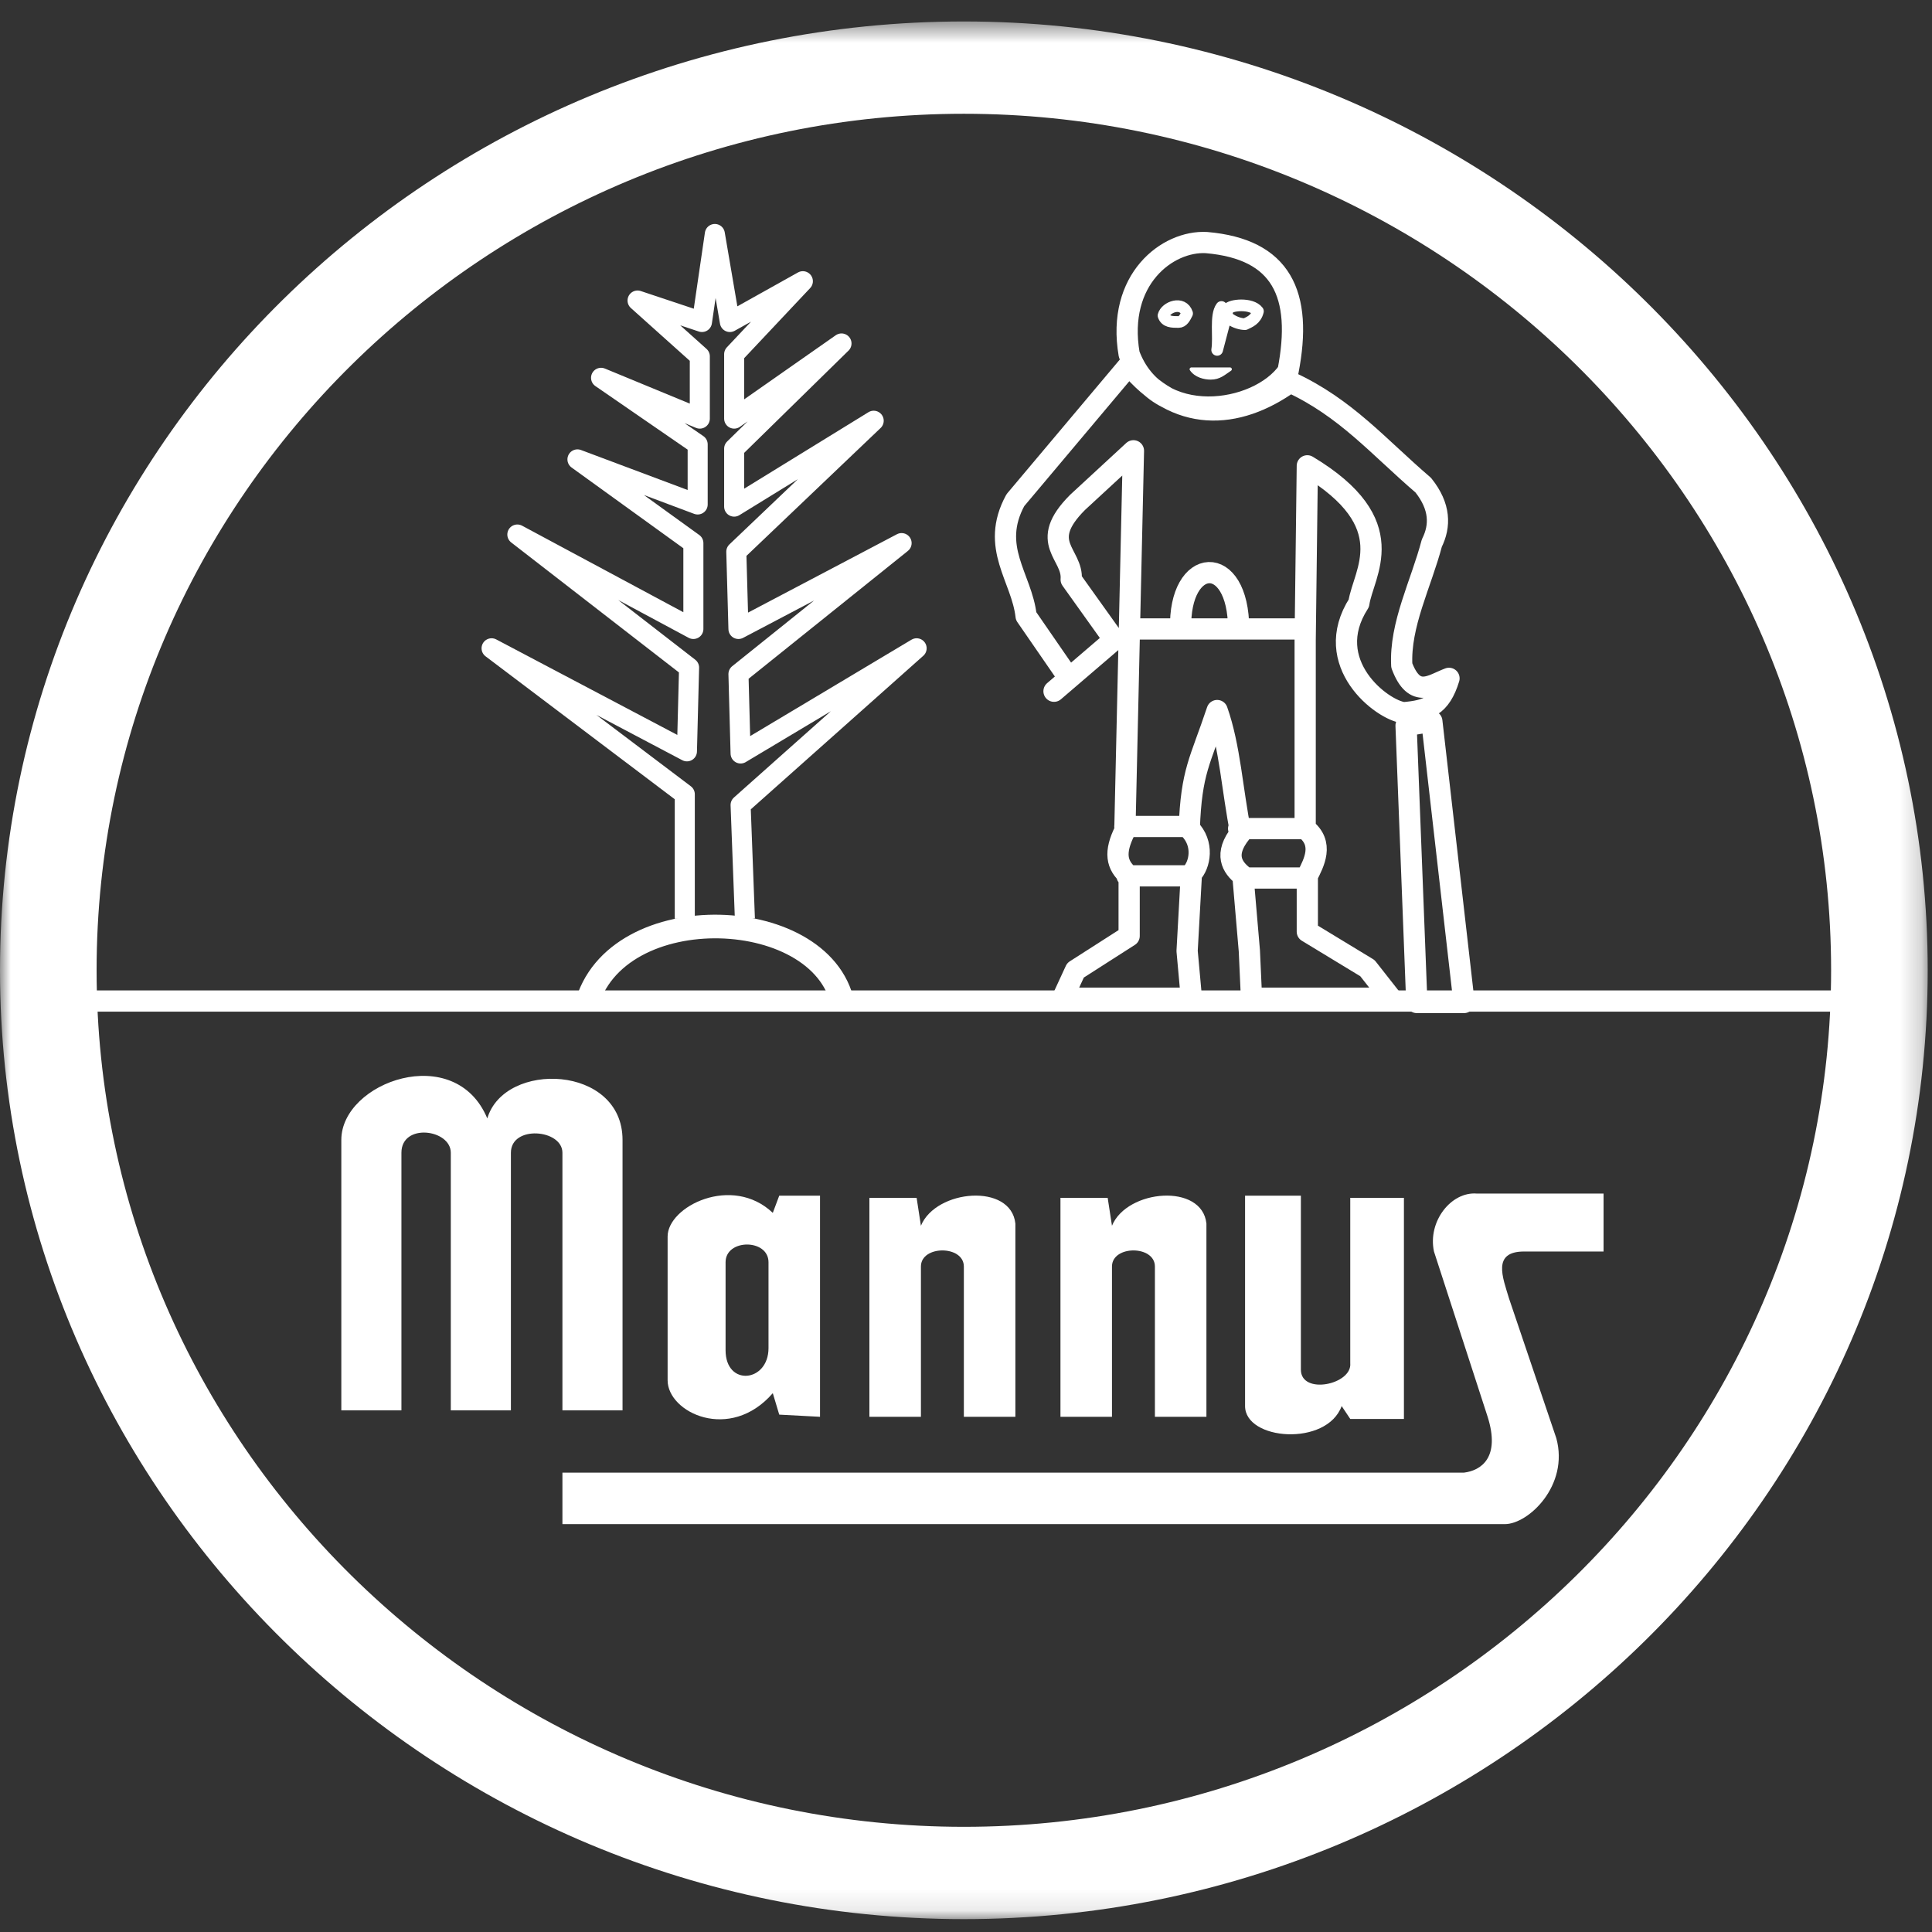 <?xml version="1.0" encoding="UTF-8"?>
<svg width="90px" height="90px" viewBox="0 0 90 90" version="1.1" xmlns="http://www.w3.org/2000/svg" xmlns:xlink="http://www.w3.org/1999/xlink">
    <rect x="0" y="0" width="90" height="90" fill="#333333" stroke="none"/>
    <title>Group 31</title>
    <defs>
        <polygon id="path-1" points="0 0.5 89.8 0.5 89.8 88.9 0 88.9"></polygon>
    </defs>
    <g id="HOME" stroke="none" stroke-width="1" fill="none" fill-rule="evenodd">
        <g id="05-Fahnenmasten" transform="translate(-226, -530)">
            <g id="Group-31" transform="translate(226, 530)">
                <g id="Group-13" transform="translate(15, 49.5)" fill="#FFFFFF">
                    <path d="M0.9,16.2 L0.9,3.6 C0.9,0.9 6.2,-1 7.7,2.6 C8.5,-0.1 14,0.1 14,3.6 L14,16.2 L11.2,16.2 L11.2,4.2 C11.2,3.1 8.8,2.9 8.8,4.2 L8.8,16.2 L6,16.2 L6,4.2 C6,3.1 3.7,2.801 3.7,4.2 L3.7,16.2 L0.9,16.2 Z" id="Fill-1"></path>
                    <path d="M23.2,16.5 L23.2,6.199 L21.3,6.199 L21,7 C19.1,5.199 16.1,6.699 16.1,8.101 L16.1,14.8 C16.1,16.3 19,17.7 21,15.399 L21.3,16.399 L23.2,16.5 Z M20.8,13.3 C20.8,14.899 18.8,15.101 18.8,13.399 L18.8,9.3 C18.8,8.2 20.8,8.2 20.8,9.3 L20.8,13.3 Z" id="Fill-3"></path>
                    <path d="M25.5,6.2 L25.5,16.5 L27.9,16.5 L27.9,9.5 C27.9,8.5 29.9,8.5 29.9,9.5 L29.9,16.5 L32.3,16.5 L32.3,7.5 C32.1,5.6 28.6,5.9 27.9,7.6 L27.7,6.301 L25.5,6.301 L25.5,6.2 Z" id="Fill-5"></path>
                    <path d="M34.4,6.2 L34.4,16.5 L36.8,16.5 L36.8,9.5 C36.8,8.5 38.8,8.5 38.8,9.5 L38.8,16.5 L41.2,16.5 L41.2,7.5 C41,5.6 37.5,5.9 36.8,7.6 L36.6,6.301 L34.4,6.301 L34.4,6.2 Z" id="Fill-7"></path>
                    <path d="M43,6.2 L45.6,6.2 L45.6,14.301 C45.6,15.5 48,15 47.9,14 L47.9,6.301 L50.4,6.301 L50.4,16.6 L47.9,16.6 L47.5,16 C46.8,17.9 43,17.6 43,16 L43,6.2 Z" id="Fill-9"></path>
                    <path d="M11.3,21.5 L55.1,21.5 C56.2,21.5 58.1,19.7 57.5,17.5 L55.3,10.999 C55,9.999 54.5,8.8 56,8.8 L59.7,8.8 L59.7,6.101 L53.8,6.101 C52.6,6 51.5,7.399 51.8,8.8 L54.3,16.5 C54.9,18.399 54,19 53.2,19.101 L11.2,19.101 L11.2,21.5 L11.3,21.5 Z" id="Fill-11"></path>
                </g>
                <path d="M27.3,46.9 C28.6,41.7 38.6,42.1 39.3,47" id="Stroke-14" stroke="#FFFFFF" stroke-width="1.101"></path>
                <polyline id="Stroke-16" stroke="#FFFFFF" stroke-width="0.934" stroke-linejoin="round" points="31.9 42.8 31.9 37 22.9 30.2 32 35 32.1 31.1 24.1 24.9 32.3 29.3 32.3 25.3 26.9 21.4 32.5 23.5 32.5 20.7 28 17.6 32.6 19.5 32.6 16.6 29.7 14 32.7 15 33.3 10.9 34 15 37.4 13.1 34.2 16.5 34.2 19.5 39.2 16 34.2 20.9 34.2 23.6 40.7 19.6 34.3 25.7 34.4 29.3 42 25.3 34.4 31.4 34.5 35.1 42.7 30.2 34.5 37.5 34.7 42.8"></polyline>
                <g id="Group-28" transform="translate(0, 0.5)">
                    <path d="M49.1,31.7 L51.9,29.3 L49.9,26.5 C50,25.3 48.3,24.8 50.2,22.9 L52.8,20.5 L52.4,38.2 C51.9,39.2 52,39.8 52.6,40.3 L52.6,43.1 L50.1,44.7 L49.5,46 L55.5,46 L55.3,43.8 L55.5,40.2 C55.9,39.8 56.1,38.8 55.4,38.1 C55.5,35.4 55.9,35 56.7,32.6 C57.3,34.3 57.4,36.3 57.8,38.3 C57,39.3 57.4,39.9 57.9,40.3 L58.2,43.8 L58.3,46 L64.8,46 L63.7,44.6 L60.9,42.9 L60.9,40.3 C61.2,39.7 61.7,38.8 60.8,38.1 L60.8,29.3 L60.9,21.2 C65.4,23.9 63.5,26.2 63.3,27.6 C61.5,30.4 64.4,32.6 65.4,32.7 C66.5,32.6 67.1,32.4 67.5,31.1 C66.7,31.4 65.9,32.1 65.3,30.5 C65.2,28.6 66.2,26.7 66.7,24.8 C67.1,24 67.1,23.1 66.3,22.1 C64.2,20.3 62.7,18.5 60.1,17.3 C57.6,19.1 54.8,19.2 52.6,16.5 L47.3,22.8 C46.1,25 47.6,26.4 47.8,28.2 L49.8,31.1 L49.1,31.7 Z M52.4,38 L55.3,38 L52.4,38 Z M52.5,40.3 L55.4,40.3 L52.5,40.3 Z M57.7,38.1 L60.8,38.1 L57.7,38.1 Z M60.9,40.4 L58,40.4 L60.9,40.4 Z M52.7,28.8 L55,28.8 C54.9,25.4 57.7,25.2 57.7,28.8 L60.5,28.8 L52.7,28.8 Z M66,46.2 L68.2,46.2 L66.7,33.1 L65.5,33.3 L66,46.2 Z M52.6,16 C52,12.5 54.4,10.7 56.2,10.8 C59.7,11.1 60.7,13.2 60,16.8 C58.6,18.8 53.9,19.5 52.6,16 Z" id="Stroke-17" stroke="#FFFFFF" stroke-width="0.989" stroke-linejoin="round"></path>
                    <path d="M55.5,16.7 L57.3,16.7 C57,16.9 56.8,17.1 56.4,17.1 C56.1,17.1 55.7,17 55.5,16.7" id="Fill-19" fill="#FFFFFF"></path>
                    <path d="M55.5,16.7 L57.3,16.7 C57,16.9 56.8,17.1 56.4,17.1 C56.1,17.1 55.7,17 55.5,16.7 Z" id="Stroke-21" stroke="#FFFFFF" stroke-width="0.167" stroke-linejoin="round"></path>
                    <path d="M54.2,14.2 C54.3,13.8 55.1,13.5 55.3,14.1 C55.2,14.3 55.1,14.5 54.9,14.5 C54.6,14.5 54.3,14.5 54.2,14.2 Z M56.7,15.8 C56.8,15.2 56.6,14.2 56.9,13.8 C57,14.3 57.6,14.6 58,14.6 C58.2,14.5 58.5,14.4 58.6,14 C58.3,13.6 57.3,13.7 57.2,13.9 L56.7,15.8 Z" id="Stroke-23" stroke="#FFFFFF" stroke-width="0.543" stroke-linejoin="round"></path>
                    <g id="Group-27">
                        <mask id="mask-2" fill="white">
                            <use xlink:href="#path-1"></use>
                        </mask>
                        <g id="Clip-26"></g>
                        <path d="M85.3,44.7 C85.3,22.7 67.1,4.8 44.9,4.8 C22.7,4.8 4.5,22.7 4.5,44.7 C4.5,66.7 22.7,84.6 44.9,84.6 C67.1,84.6 85.3,66.7 85.3,44.7 M89.8,44.7 C89.8,69.1 69.6,88.9 44.9,88.9 C20.2,88.9 -0,68.999 -0,44.7 C-0,20.3 20.2,0.5 44.9,0.5 C69.6,0.5 89.8,20.4 89.8,44.7" id="Fill-25" fill="#FFFFFF" mask="url(#mask-2)"></path>
                    </g>
                </g>
                <line x1="2.962" y1="46.631" x2="88.182" y2="46.631" id="Stroke-29" stroke="#FFFFFF" stroke-width="0.989" stroke-linejoin="round"></line>
            </g>
        </g>
    </g>
</svg>